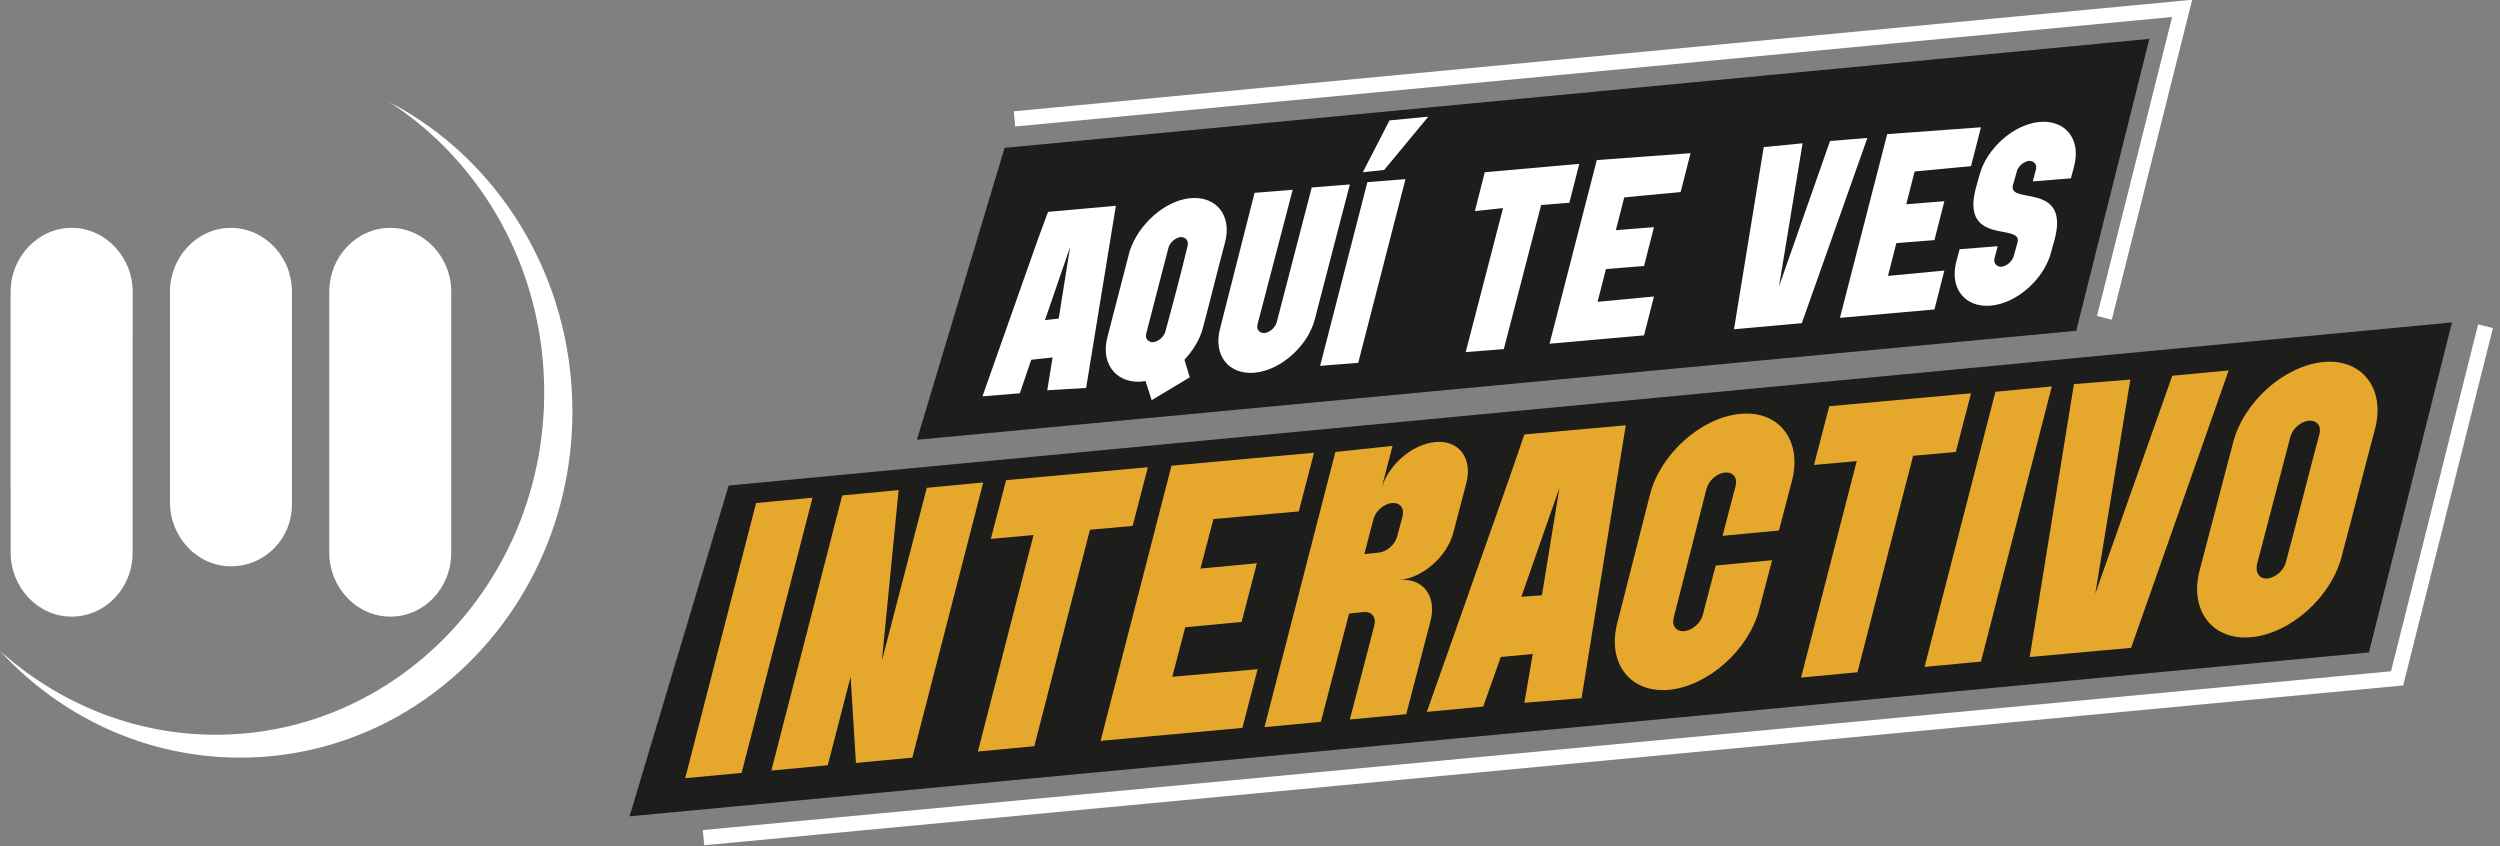 <svg width="328" height="111" viewBox="0 0 328 111" fill="none" xmlns="http://www.w3.org/2000/svg"><rect x="0" y="0" width="328" height="111" fill="#808080" stroke="none"/><g clip-path="url(#clip0_7_2)"><path d="M51.1 13.4c12.2 7.9 20.3 22 20.3 38.1 0 24.8-19.3 44.9-43.1 44.9-10.8 0-20.7-4.2-28.3-11 7.9 8.6 19.1 14 31.5 14 24.1 0 43.6-20.3 43.6-45.4 0-17.8-9.8-33.2-24-40.6z" fill="#fff"/><path d="M30.3 74.3c-4.4 0-8-3.8-8-8.4V38.3c0-4.6 3.6-8.4 8-8.4s8 3.8 8 8.4V66c.1 4.6-3.5 8.3-8 8.3zM9.4 80.9c-4.4 0-8-3.8-8-8.4V38.3c0-4.6 3.6-8.4 8-8.4s8 3.8 8 8.4v34.2c0 4.7-3.6 8.4-8 8.4zM51.2 80.9c-4.4 0-8-3.8-8-8.4V38.3c0-4.6 3.6-8.4 8-8.4s8 3.8 8 8.4v34.2c0 4.7-3.6 8.4-8 8.4z" fill="#fff"/><path opacity=".4" d="M38 35.9c-5.6.7-10.9 2.4-15.7 5v-2.6c0-4.6 3.6-8.4 8-8.4 3.7.1 6.7 2.6 7.7 6zm-20.6 8v-5.6c0-4.6-3.6-8.4-8-8.4s-8 3.8-8 8.4v26.1c3.4-8.3 9-15.4 16-20.5zm41.8-5.6c0-4.6-3.6-8.4-8-8.4-3.5 0-6.5 2.4-7.6 5.7 5.5.1 10.8 1.1 15.6 3v-.3z" fill="#fff"/><path d="M326.1 42.8L314.5 89 92.3 109.9" stroke="#fff" stroke-width="2" stroke-miterlimit="10"/><path d="M310.8 85.6L82.6 107.1l13-43.4 226.1-21.4-10.9 43.3z" fill="#1D1D1B"/><path d="M133.1 15.6L286.3 1.1l-10.2 40.6" stroke="#fff" stroke-width="2" stroke-miterlimit="10"/><path d="M272.4 43.4L120.3 57.7l11.5-38.3L282 5.1l-9.6 38.3z" fill="#1D1D1B"/><path d="M137.4 51.2l.7-4.3-2.8.3-1.5 4.4-4.9.4 7.2-20.4 1.4-3.8 8.9-.8-3.9 23.9-5.1.3zm-.3-9.2l1.8-.2 1.5-9.4-3.3 9.6zM156.2 26c3.4-.3 5.5 2.3 4.5 5.9-1 3.7-1.9 7.5-2.9 11.2-.4 1.5-1.3 2.9-2.4 4.1l.7 2.3-5 3-.8-2.5c-3.6.6-6-2.1-5-5.8l2.9-11.2c1.1-3.5 4.6-6.7 8-7zm-.4 6.3c.2-.7-.2-1.2-.9-1.2-.7.1-1.4.7-1.6 1.4l-2.9 11.2c-.2.7.2 1.2.9 1.2.7-.1 1.4-.7 1.6-1.4 1-3.7 2-7.4 2.9-11.2zM164.6 25.3l5-.4-4.6 17.6c-.2.7.2 1.2.9 1.2.7-.1 1.4-.7 1.6-1.4l4.6-17.7 5-.4-4.6 17.7c-.9 3.5-4.5 6.7-7.9 7-3.4.3-5.5-2.3-4.5-5.9l4.5-17.7zM184.4 23.5l-6.2 24.1-5 .4 6.2-24.1 5-.4zm-2.1-7.7l5.1-.5-5.8 7-2.8.3 3.5-6.8zM193.5 27.7l1.3-5.1 12.4-1.1-1.3 5.1-3.7.3-4.9 18.9-5 .4 4.9-18.9-3.7.4zM221.8 20.1l-1.3 5.1-7.4.7-1.1 4.3 5-.4-1.3 5.1-5 .4-1.1 4.3 7.4-.7-1.3 5.1-12.4 1.1 6.2-24.1 12.3-.9zM236.5 18.8l-3.1 18.8 6.7-19.1 4.9-.4-8.6 24.3-8.9.8 3.9-23.9 5.1-.5zM259.9 16.7l-1.3 5.1-7.4.7-1.1 4.3 5-.4-1.3 5.1-5 .4-1.1 4.3 7.4-.7-1.3 5.1-12.4 1.1 6.2-24.1 12.3-.9zM264.7 31.8c.7-2.6-7.4.5-5.5-7l.5-1.8c.9-3.5 4.5-6.7 7.9-7 3.4-.3 5.5 2.3 4.5 5.9l-.4 1.5-5 .4.4-1.5c.2-.7-.2-1.2-.9-1.2-.7.1-1.4.7-1.6 1.4l-.5 1.8c-.7 2.6 7.4-.5 5.5 7l-.5 1.8c-.9 3.5-4.5 6.7-7.9 7-3.4.3-5.5-2.3-4.5-5.9l.4-1.5 5-.4-.4 1.5c-.2.7.2 1.2.9 1.2.7-.1 1.4-.7 1.6-1.4l.5-1.8z" fill="#fff"/><path d="M99.2 66l7.4-.7-9.3 36.1-7.4.7L99.2 66zM108.6 100.4l-7.4.7 9.3-36.1 7.4-.7-2.2 22.4 5.9-22.7 7.4-.7-9.3 36.1-7.4.7-.7-11.3-3 11.6zM130 70.7l2-7.7 18.6-1.7-2 7.7-5.6.5-7.3 28.4-7.4.7 7.3-28.4-5.6.5zM172.4 59.4l-2 7.7-11.2 1-1.7 6.5 7.4-.7-2 7.7-7.4.7-1.7 6.5 11.2-1-2 7.7-18.6 1.7 9.3-36.1 18.7-1.7zM182.7 58.5l-1.5 5.8c.8-3.2 4-6 7.1-6.3 3.1-.3 4.9 2.1 4.1 5.3l-1.7 6.5c-.8 3.2-4 6-7.1 6.3 3.1-.3 4.9 2.1 4.1 5.3l-3.2 12.3-7.4.7 3.2-12.3c.3-1.1-.3-1.9-1.4-1.8l-1.9.2-3.7 14.2-7.4.7 9.3-36.1 7.5-.8zm-1.8 14c1-.1 2.1-1 2.4-2.1l.7-2.6c.3-1.1-.3-1.9-1.4-1.8-1 .1-2.1 1-2.4 2.1l-1.2 4.6 1.9-.2zM200 92.2l1.1-6.4-4.2.4-2.3 6.5-7.4.7L198 62.8l2-5.8 13.3-1.2-5.8 35.8-7.5.6zm-.4-13.9l2.7-.2 2.3-14.1-5 14.3zM216.5 64.8c1.4-5.3 6.7-10 11.8-10.5 5.1-.5 8.2 3.5 6.8 8.8l-1.7 6.5-7.4.7 1.7-6.5c.3-1.1-.3-1.9-1.4-1.8-1 .1-2.1 1-2.4 2.1L219.6 81c-.3 1.1.3 1.9 1.4 1.8 1-.1 2.1-1 2.4-2.1l1.7-6.5 7.4-.7-1.7 6.5c-1.4 5.3-6.7 10-11.8 10.5-5.1.5-8.2-3.5-6.8-8.8l4.3-16.9zM238 61l2-7.7 18.6-1.7-2 7.7-5.6.5-7.3 28.4-7.4.7 7.3-28.4-5.6.5zM261.8 51.4l7.4-.7-9.3 36.1-7.4.7 9.3-36.1zM279.5 49.8l-4.6 28.1L285 49.3l7.4-.7L279.6 85l-13.3 1.2 5.8-35.8 7.4-.6zM293 58c1.4-5.3 6.7-10 11.8-10.5 5.1-.5 8.2 3.5 6.8 8.8-1.5 5.6-2.9 11.2-4.4 16.8-1.4 5.3-6.7 10-11.8 10.5-5.1.5-8.2-3.5-6.8-8.8L293 58zm4.5 17.9c1-.1 2.1-1 2.4-2.1 1.5-5.6 2.9-11.2 4.4-16.8.3-1.1-.3-1.9-1.4-1.8-1 .1-2.1 1-2.4 2.1l-4.4 16.8c-.2 1.1.4 1.9 1.4 1.8z" fill="#E5A82D"/></g><defs><clipPath id="clip0_7_2"><path fill="#fff" d="M0 0h327.1v110.9H0z"/></clipPath></defs></svg>